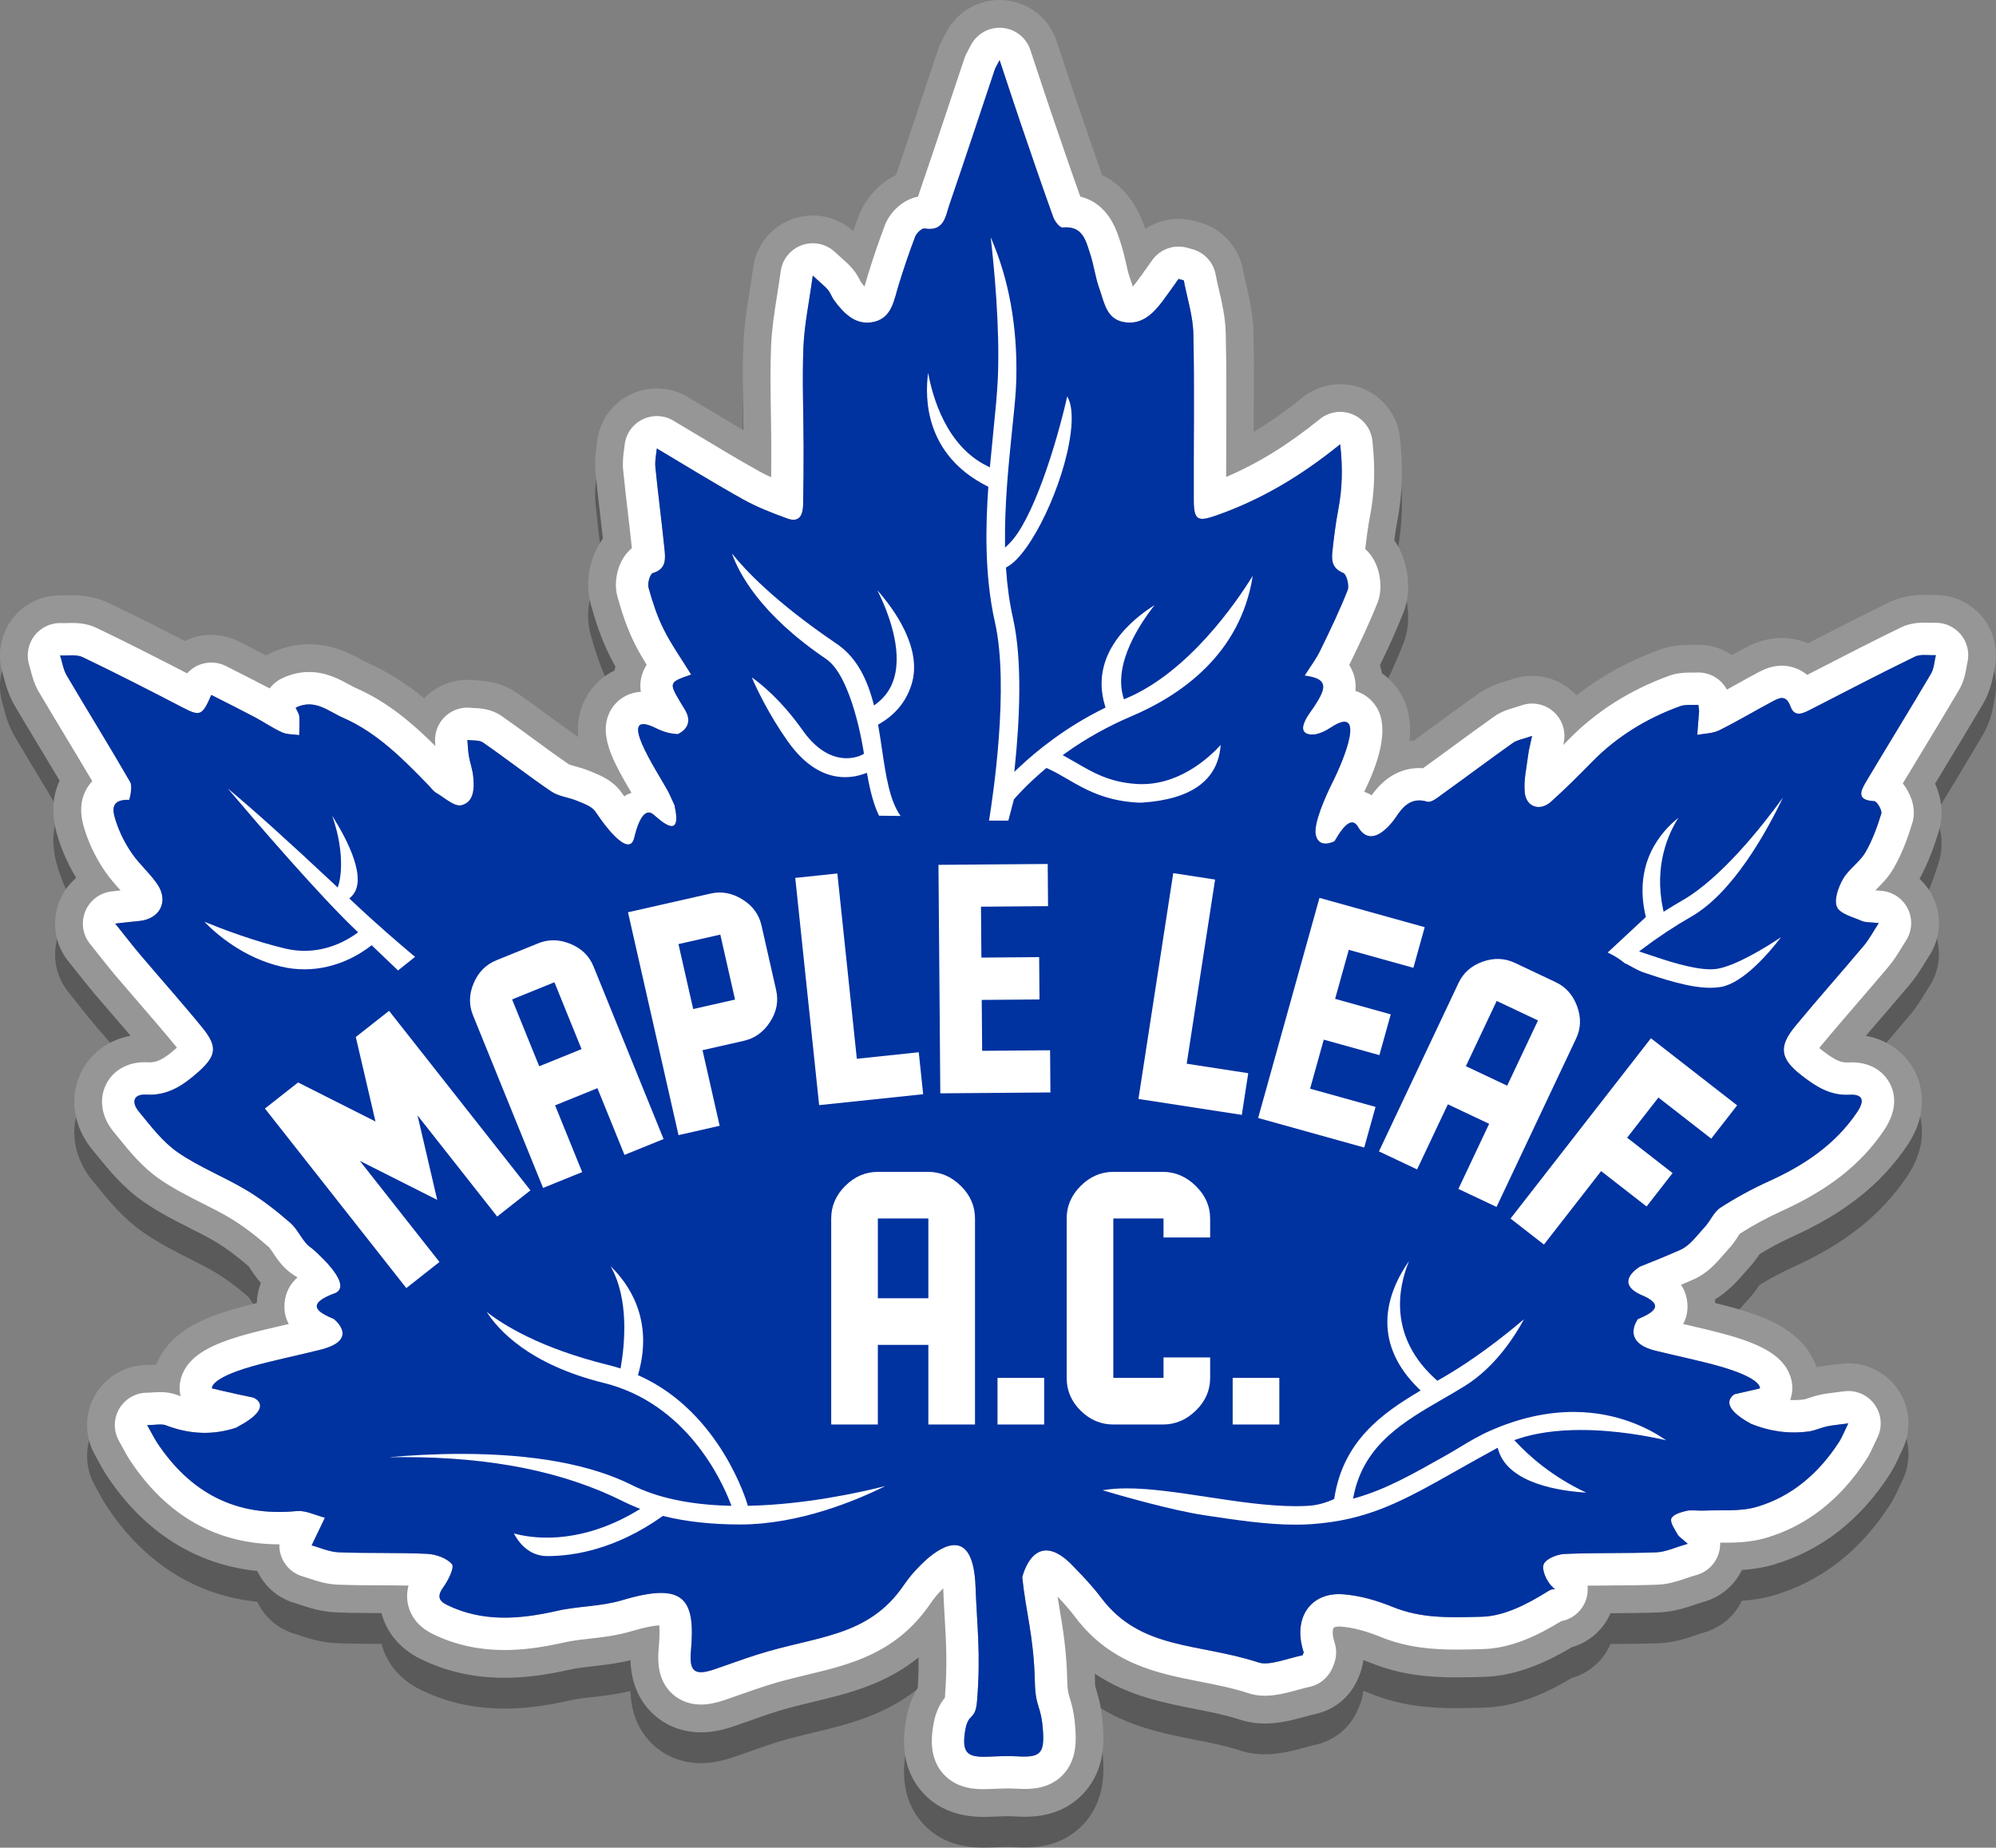 <?xml version="1.0" encoding="utf-8"?>
<!-- Generator: Adobe Illustrator 16.0.0, SVG Export Plug-In . SVG Version: 6.00 Build 0)  -->
<!DOCTYPE svg PUBLIC "-//W3C//DTD SVG 1.1//EN" "http://www.w3.org/Graphics/SVG/1.1/DTD/svg11.dtd">
<svg version="1.1" xmlns="http://www.w3.org/2000/svg" xmlns:xlink="http://www.w3.org/1999/xlink" x="0px" y="0px" width="648px"
	 height="599.953px" viewBox="0 0 648 599.953" enable-background="new 0 0 648 599.953" xml:space="preserve">
<rect x="0" y="0" width="648" height="599.953" fill="#808080" stroke="none"/>
<g id="Layer_1">
	<path opacity="0.3" d="M647.426,227.443l-0.096,0.574c-0.39,2.252-1.108,6.41-3.615,10.656c-4.111,6.978-8.295,13.883-12.34,20.561
		l-0.148,0.247c-1.002,1.656-2.005,3.313-3.007,4.97c1.727,3.859,3.087,9.355,1.214,15.457c-1.335,4.349-3.234,9.939-6.265,15.446
		c1.831,1.689,3.349,3.744,4.449,6.093c2.892,6.165,2.395,13.252-1.327,18.953c-0.494,0.756-0.932,1.472-1.347,2.148
		c-1.347,2.195-2.803,4.568-4.868,7.025c-3.277,3.899-6.603,7.761-9.93,11.621c-1.461,1.695-2.94,3.412-4.42,5.139
		c6.855,1.223,12.549,5.188,15.706,11.117c2.344,4.402,5.162,13.447-2.311,24.557c-8.352,12.413-20.067,21.745-36.874,29.367
		c-3.794,1.721-7.483,3.676-10.994,5.822c-0.846,1.268-1.99,2.888-3.531,4.537c-0.378,0.404-0.744,0.834-1.115,1.266l-0.122,0.14
		c-2.16,2.506-5.221,6.053-9.749,8.812c0.017,0.168,0.032,0.337,0.045,0.506c0.018,0.214,0.032,0.428,0.043,0.642
		c2.399,0.585,4.727,1.183,6.875,1.796c9.432,2.694,19.737,6.685,24.65,15.841c0.558,1.038,1.024,2.104,1.399,3.188
		c1.758-0.345,3.352-0.54,5.026-0.745c0.847-0.103,1.673-0.205,2.63-0.336c0.873-0.12,1.769-0.182,2.655-0.182
		c6.244,0,12.156,3.025,15.815,8.093c4.231,5.858,4.882,13.529,1.701,20.019c-0.427,0.871-0.768,1.61-1.065,2.257
		c-0.798,1.727-1.697,3.677-3.062,5.782c-9.625,14.862-22.286,24.688-37.629,29.207c-3.614,1.064-7.096,1.535-10.312,1.744
		c-2.4,4.973-6.836,8.768-12.271,10.305c-0.98,0.276-1.897,0.591-2.869,0.92c-2.957,1-7.005,2.37-11.848,2.562
		c-5.103,0.202-10.129,0.229-14.991,0.257c-0.225,0.001-0.449,0.002-0.672,0.004c-2.281,5.275-6.834,9.393-12.549,11.021
		c-7.529,4.488-17.413,9.358-28.811,9.649l-0.77,0.021c-2.927,0.076-5.368,0.134-7.871,0.134c-8.09,0-17.76-0.571-28.137-4.812
		c-0.717-0.291-1.416-0.561-2.101-0.807c-0.225,1.772-0.692,3.518-1.398,5.181l-0.288,0.693
		c-2.431,5.962-7.685,10.348-14.037,11.685c-0.808,0.17-1.931,0.476-3.117,0.801c-3.699,1.013-8.205,2.248-13.09,2.248
		c-2.87,0-5.623-0.428-8.184-1.269c-4.637-1.522-9.747-2.523-14.688-3.491c-9.985-1.953-21.664-4.239-32.4-11.438
		c0.025,0.686,0.047,1.384,0.064,2.098c0.044,1.923,0.083,2.049,0.384,3.024c0.915,2.947,1.842,6.338,2.236,12.439
		c0.242,3.726,0.883,13.622-6.373,21.363c-7.065,7.537-16.215,7.537-19.223,7.537c-1.065,0-2.222-0.038-3.534-0.117
		c-1.843-0.113-3.646-0.017-5.643,0.064l-1.978,0.079c-0.698,0.025-1.348,0.039-1.967,0.039c-8.592,0-15.354-2.766-20.098-8.219
		c-7.256-8.341-5.832-18.529-5.365-21.878c0.649-4.646,1.945-8.453,4.024-11.742c0.232-3.64,0.3-6.88,0.271-9.953
		c-10.844,8.821-23.039,11.752-34.152,14.422c-4.112,0.987-8.362,2.008-12.455,3.319c-2.536,0.814-5.096,1.717-7.808,2.671
		c-1.861,0.656-3.722,1.312-5.59,1.945c-3.969,1.345-7.353,1.971-10.65,1.971c-6.557,0-12.511-2.563-16.765-7.221
		c-4.885-5.345-5.988-11.695-6.106-16.199c-4.585,1.11-8.8,1.58-12.307,1.973c-2.762,0.309-5.147,0.575-7.33,1.07
		c-7.981,1.816-14.728,2.661-21.234,2.661c-9.995,0-18.946-2.013-27.363-6.153c-6.473-3.188-10.937-8.453-12.598-14.846
		c-0.059,0-0.12-0.001-0.179-0.001h-0.195c-4.614-0.017-9.389-0.035-14.293-0.23c-4.939-0.2-9.004-1.563-11.693-2.464l-0.292-0.099
		c-0.376-0.127-0.738-0.256-1.091-0.351c-5.566-1.502-10.139-5.334-12.586-10.532c-19.88-2.016-36.597-12.546-48.713-30.758
		c-1.142-1.716-1.967-3.242-2.842-4.858l-0.069-0.127c-0.33-0.608-0.698-1.288-1.134-2.064c-3.383-6.019-3.319-13.459,0.167-19.418
		c3.487-5.96,9.942-9.662,16.846-9.662c0.366,0,0.697-0.03,0.998-0.052l0.196-0.014c0.574-0.04,1.176-0.079,1.792-0.104
		c0.309-0.783,0.666-1.554,1.07-2.307c4.913-9.155,15.219-13.146,24.651-15.84c2.145-0.613,4.47-1.21,6.866-1.794
		c0.015-0.274,0.034-0.551,0.059-0.828c0.177-2.016,0.602-3.924,1.271-5.719c-1.578-1.798-2.727-3.518-3.587-4.805
		c-0.124-0.186-0.268-0.404-0.407-0.61c-3.982-3.422-7.366-5.937-10.599-7.879c-2.478-1.49-5.313-2.919-8.313-4.432
		c-4.946-2.492-10.048-5.064-15.191-8.624c-6.578-4.554-11.343-10.431-15.173-15.15l-0.095-0.118
		c-0.466-0.574-0.931-1.146-1.397-1.713c-6.047-7.354-7.48-16.84-3.741-24.754c3.036-6.428,9.039-10.839,16.234-12.16
		c-1.405-1.636-2.811-3.262-4.2-4.869c-2.502-2.894-5.003-5.787-7.477-8.705c-1.868-2.203-3.567-4.347-5.534-6.828l-0.11-0.139
		c-0.894-1.128-1.852-2.336-2.914-3.659c-4.46-5.559-5.535-13.104-2.805-19.688c1.202-2.899,3.058-5.409,5.362-7.375
		c-2.181-3.619-3.995-7.475-5.317-11.321c-1.167-3.398-4.025-11.718-0.066-20.267c-1.92-3.221-3.852-6.425-5.752-9.576
		c-2.97-4.928-5.887-9.766-8.751-14.632c-2.175-3.695-3.101-7.3-3.654-9.454l-0.06-0.235c-0.069-0.269-0.132-0.538-0.215-0.798
		c-1.958-6.131-0.771-12.826,3.177-17.909c3.938-5.074,9.998-7.871,16.451-7.519l0.748-0.025c0.678-0.022,1.372-0.04,2.056-0.04
		c1.644,0,6.649,0,11.874,2.498c8.601,4.11,17.136,8.428,24.771,12.355c0.634-0.313,1.286-0.59,1.952-0.831
		c5.012-1.816,10.751-1.461,15.508,0.964l4.209,2.135c1.564,0.792,3.146,1.592,4.73,2.402c0.291-0.164,0.585-0.32,0.883-0.469
		c4.16-2.073,8.547-3.124,13.04-3.124c7.896,0,13.771,3.219,17.281,5.143c0.554,0.303,1.051,0.588,1.433,0.762
		c7.2,3.128,13.333,7.255,18.658,11.61c0.209-0.217,0.425-0.429,0.645-0.638c4.2-3.963,9.959-5.876,15.713-5.187l0.226,0.009
		c2.434,0.104,8.157,0.345,13.679,4.174c3.661,2.538,7.164,5.111,10.551,7.6c3.197,2.348,6.231,4.576,9.263,6.689
		c-0.468-4.389,0.186-8.839,2.678-13.21c2.112-3.704,5.267-6.602,9.012-8.416c0.103-0.429,0.221-0.856,0.353-1.281
		c-0.638-1.136-1.219-2.227-1.763-3.309c-3.057-6.072-4.974-12.315-6.302-17.076c-1.747-6.251-0.75-14.791,3.989-21.178
		c-0.275-2.467-0.563-4.933-0.845-7.352c-0.528-4.524-1.074-9.204-1.544-13.922c-0.374-3.77,0.071-7.008,0.338-8.943l0.033-0.245
		c0.023-0.162,0.049-0.317,0.063-0.467c0.572-6.738,4.505-12.608,10.519-15.702c5.853-3.016,13.214-2.797,18.891,0.573
		c2.773,1.646,5.506,3.288,8.215,4.918l0.233,0.14c3.308,1.988,6.52,3.919,9.696,5.794c-0.021-1.729-0.049-3.457-0.077-5.186
		c-0.117-7.349-0.238-14.924,0.076-22.638c0.243-5.98,1.11-11.47,2.027-17.282c0.396-2.499,0.795-5.021,1.161-7.712
		c0.987-7.238,5.87-13.266,12.744-15.733c2.119-0.763,4.339-1.15,6.594-1.15c4.864,0,9.515,1.797,13.115,5.063
		c0.633-1.783,1.27-3.512,1.915-5.2c1.851-4.84,6.089-10.148,12.011-13.032c3.076-9.011,6.122-18.156,9.079-27.033l0.049-0.148
		c1.485-4.459,2.97-8.917,4.464-13.373c0.642-1.922,1.398-3.309,1.949-4.321c0.202-0.372,0.442-0.812,0.767-1.437
		c3.6-6.916,10.949-11.052,18.832-10.444c7.861,0.627,14.523,5.848,17,13.303l2.404,7.262c1.546,4.682,2.921,8.841,4.336,12.988
		l0.277,0.814c2.531,7.416,5.109,14.972,7.733,22.423c9.07,4.374,12.572,13.116,14.02,17.476c4.586-3.046,10.542-4.065,15.981-2.57
		l1.707,0.471c7.138,1.964,12.636,7.938,14,15.218c0.262,1.396,0.621,2.946,1.001,4.586c1.034,4.465,2.307,9.952,2.438,15.952
		c0.236,10.788,0.213,21.639,0.172,32.189c5.17-3.087,10.327-6.736,15.699-11.089c5.454-4.418,13.215-5.557,19.708-2.886
		c6.608,2.717,11.198,8.817,11.978,15.918c1.074,9.757,0.808,18.314-0.838,26.929c-0.414,2.165-0.748,4.382-1.013,6.371
		c4.944,7.124,5.608,16.816,3.014,23.396c-2.316,5.882-4.87,11.394-7.677,17.212c0.29,0.866,0.525,1.744,0.703,2.632
		c2.458,1.719,4.54,3.96,6.097,6.607c2.494,4.239,3.426,9.357,2.801,15.311c0.5-0.061,0.991-0.105,1.471-0.135
		c2.613-1.892,5.211-3.795,7.807-5.699c4.228-3.1,8.59-6.299,12.995-9.419c3.532-2.504,6.954-3.52,9.219-4.192
		c0.605-0.18,1.162-0.341,1.79-0.564c2.096-0.744,4.29-1.122,6.52-1.122c4.723,0,9.282,1.712,12.842,4.819
		c0.553,0.484,1.075,0.995,1.564,1.531c7.929-6.211,16.948-11.174,26.937-14.811c3.896-1.419,7.404-1.6,10.025-1.6l1.327,0.005
		c0.037,0,0.074,0.001,0.112,0.002c4.417-0.268,8.629,0.952,12.109,3.302c1.44-0.796,2.886-1.584,4.339-2.354
		c2.598-1.375,6.653-3.203,11.872-3.203c1.584,0,4.833,0.221,8.453,1.741l0.065-0.034c8.497-4.372,17.269-8.887,26.095-13.173
		c5.168-2.508,10.063-2.508,11.672-2.508c0.707,0,1.429,0.022,2.149,0.048c0.006,0,0.153,0.006,0.159,0.006
		c0.165,0.006,0.33,0.014,0.494,0.016c6.136-0.283,12.002,2.321,15.92,7.052C647.459,215.038,648.918,221.453,647.426,227.443z"/>
</g>
<g id="Layer_1_copy">
	<g>
		<path fill="#969696" d="M643.523,200.28c-3.918-4.731-9.784-7.335-15.92-7.052c-0.164-0.002-0.329-0.01-0.494-0.016
			c-0.006,0-0.153-0.006-0.159-0.006c-0.721-0.026-1.442-0.048-2.149-0.048c-1.608,0-6.504,0-11.672,2.508
			c-8.826,4.286-17.598,8.801-26.095,13.173l-0.065,0.034c-3.62-1.52-6.869-1.741-8.453-1.741c-5.219,0-9.274,1.828-11.872,3.203
			c-1.453,0.77-2.898,1.558-4.339,2.354c-3.48-2.35-7.692-3.57-12.109-3.302c-0.038-0.001-0.075-0.002-0.112-0.002l-1.327-0.005
			c-2.621,0-6.13,0.181-10.025,1.6c-9.988,3.637-19.008,8.6-26.937,14.811c-0.489-0.536-1.012-1.047-1.564-1.531
			c-3.56-3.107-8.119-4.819-12.842-4.819c-2.229,0-4.424,0.378-6.52,1.122c-0.628,0.223-1.185,0.384-1.79,0.564
			c-2.265,0.672-5.687,1.688-9.219,4.192c-4.405,3.12-8.768,6.319-12.995,9.419c-2.596,1.904-5.193,3.807-7.807,5.699
			c-0.479,0.03-0.971,0.074-1.471,0.135c0.625-5.954-0.307-11.072-2.801-15.311c-1.557-2.647-3.639-4.888-6.097-6.607
			c-0.178-0.888-0.413-1.766-0.703-2.632c2.807-5.818,5.36-11.33,7.677-17.212c2.595-6.58,1.931-16.272-3.014-23.396
			c0.265-1.989,0.599-4.206,1.013-6.371c1.646-8.615,1.912-17.172,0.838-26.929c-0.779-7.101-5.369-13.201-11.978-15.918
			c-6.493-2.671-14.254-1.532-19.708,2.886c-5.372,4.353-10.529,8.002-15.699,11.089c0.041-10.55,0.064-21.401-0.172-32.189
			c-0.131-6-1.403-11.487-2.438-15.952c-0.38-1.64-0.739-3.19-1.001-4.586c-1.364-7.28-6.862-13.254-14-15.218l-1.707-0.471
			c-5.439-1.495-11.396-0.476-15.981,2.57c-1.447-4.36-4.949-13.102-14.02-17.476c-2.624-7.451-5.202-15.007-7.733-22.423
			l-0.277-0.814c-1.415-4.147-2.79-8.306-4.336-12.988l-2.404-7.262c-2.477-7.455-9.139-12.676-17-13.303
			c-7.883-0.608-15.231,3.528-18.832,10.444c-0.325,0.625-0.565,1.065-0.767,1.437c-0.551,1.012-1.307,2.399-1.949,4.321
			c-1.494,4.456-2.979,8.914-4.464,13.373l-0.049,0.148c-2.957,8.877-6.003,18.022-9.079,27.033
			c-5.922,2.884-10.16,8.192-12.011,13.032c-0.645,1.688-1.282,3.417-1.915,5.2c-3.6-3.266-8.251-5.063-13.115-5.063
			c-2.255,0-4.475,0.387-6.594,1.15c-6.874,2.467-11.757,8.495-12.744,15.733c-0.366,2.691-0.765,5.213-1.161,7.712
			c-0.917,5.812-1.784,11.302-2.027,17.282c-0.314,7.714-0.193,15.289-0.076,22.638c0.028,1.729,0.056,3.457,0.077,5.186
			c-3.176-1.875-6.388-3.806-9.696-5.794l-0.233-0.14c-2.709-1.63-5.442-3.272-8.215-4.918c-5.677-3.37-13.038-3.589-18.891-0.573
			c-6.014,3.094-9.947,8.964-10.519,15.702c-0.014,0.15-0.04,0.305-0.063,0.467l-0.033,0.245c-0.267,1.935-0.712,5.173-0.338,8.943
			c0.47,4.718,1.016,9.398,1.544,13.922c0.282,2.419,0.57,4.885,0.845,7.352c-4.739,6.387-5.736,14.927-3.989,21.178
			c1.328,4.761,3.245,11.004,6.302,17.076c0.544,1.082,1.125,2.173,1.763,3.309c-0.132,0.425-0.25,0.852-0.353,1.281
			c-3.745,1.814-6.9,4.712-9.012,8.416c-2.492,4.371-3.146,8.821-2.678,13.21c-3.032-2.113-6.066-4.341-9.263-6.689
			c-3.387-2.489-6.89-5.062-10.551-7.6c-5.522-3.829-11.245-4.071-13.679-4.174l-0.226-0.009
			c-5.754-0.689-11.513,1.224-15.713,5.187c-0.22,0.209-0.436,0.421-0.645,0.638c-5.325-4.355-11.458-8.482-18.658-11.61
			c-0.382-0.174-0.879-0.459-1.433-0.762c-3.51-1.924-9.385-5.143-17.281-5.143c-4.493,0-8.88,1.051-13.04,3.124
			c-0.298,0.149-0.592,0.305-0.883,0.469c-1.584-0.81-3.166-1.61-4.73-2.402l-4.209-2.135c-4.757-2.425-10.496-2.78-15.508-0.964
			c-0.666,0.241-1.318,0.518-1.952,0.831c-7.635-3.927-16.17-8.245-24.771-12.355c-5.225-2.498-10.23-2.498-11.874-2.498
			c-0.684,0-1.378,0.018-2.056,0.04l-0.748,0.025c-6.453-0.352-12.513,2.445-16.451,7.519c-3.948,5.083-5.135,11.778-3.177,17.909
			c0.083,0.26,0.146,0.529,0.215,0.798l0.06,0.235c0.553,2.154,1.479,5.759,3.654,9.454c2.864,4.866,5.781,9.704,8.751,14.632
			c1.9,3.151,3.832,6.355,5.752,9.576c-3.959,8.549-1.101,16.869,0.066,20.267c1.322,3.846,3.136,7.702,5.317,11.321
			c-2.304,1.966-4.16,4.476-5.362,7.375c-2.73,6.584-1.655,14.129,2.805,19.688c1.062,1.323,2.02,2.531,2.914,3.659l0.11,0.139
			c1.967,2.481,3.666,4.625,5.534,6.828c2.474,2.918,4.975,5.812,7.477,8.705c1.389,1.607,2.795,3.233,4.2,4.869
			c-7.195,1.321-13.198,5.732-16.234,12.16c-3.739,7.914-2.306,17.399,3.741,24.754c0.466,0.566,0.931,1.139,1.397,1.713
			l0.095,0.118c3.83,4.72,8.595,10.597,15.173,15.15c5.143,3.56,10.245,6.132,15.191,8.624c3,1.513,5.835,2.941,8.313,4.432
			c3.233,1.942,6.617,4.457,10.599,7.879c0.139,0.206,0.283,0.425,0.407,0.61c0.86,1.287,2.009,3.007,3.587,4.805
			c-0.669,1.795-1.094,3.703-1.271,5.719c-0.025,0.277-0.044,0.554-0.059,0.828c-2.396,0.584-4.721,1.181-6.866,1.794
			c-9.432,2.694-19.738,6.685-24.651,15.84c-0.404,0.753-0.761,1.523-1.07,2.307c-0.616,0.024-1.218,0.063-1.792,0.104l-0.196,0.014
			c-0.301,0.021-0.632,0.052-0.998,0.052c-6.904,0-13.359,3.702-16.846,9.662c-3.486,5.959-3.55,13.399-0.167,19.418
			c0.436,0.776,0.804,1.456,1.134,2.064l0.069,0.127c0.875,1.616,1.7,3.143,2.842,4.858c12.116,18.212,28.833,28.742,48.713,30.758
			c2.447,5.198,7.02,9.03,12.586,10.532c0.353,0.095,0.715,0.224,1.091,0.351l0.292,0.099c2.689,0.901,6.754,2.264,11.693,2.464
			c4.904,0.195,9.679,0.214,14.293,0.23h0.195c0.059,0,0.12,0.001,0.179,0.001c1.661,6.393,6.125,11.657,12.598,14.846
			c8.417,4.141,17.368,6.153,27.363,6.153c6.506,0,13.253-0.845,21.234-2.661c2.183-0.495,4.568-0.762,7.33-1.07
			c3.507-0.393,7.722-0.862,12.307-1.973c0.118,4.504,1.221,10.854,6.106,16.199c4.254,4.657,10.208,7.221,16.765,7.221
			c3.297,0,6.681-0.626,10.65-1.971c1.868-0.634,3.729-1.289,5.59-1.945c2.712-0.954,5.272-1.856,7.808-2.671
			c4.093-1.312,8.343-2.332,12.455-3.319c11.113-2.67,23.308-5.601,34.152-14.422c0.029,3.073-0.039,6.313-0.271,9.953
			c-2.079,3.289-3.375,7.096-4.024,11.742c-0.467,3.349-1.891,13.537,5.365,21.878c4.744,5.453,11.506,8.219,20.098,8.219
			c0.619,0,1.269-0.014,1.967-0.039l1.978-0.079c1.997-0.081,3.8-0.178,5.643-0.064c1.313,0.079,2.469,0.117,3.534,0.117
			c3.008,0,12.157,0,19.223-7.537c7.256-7.741,6.615-17.638,6.373-21.363c-0.395-6.102-1.321-9.492-2.236-12.439
			c-0.301-0.976-0.34-1.102-0.384-3.024c-0.018-0.714-0.039-1.412-0.064-2.098c10.736,7.198,22.415,9.484,32.4,11.438
			c4.941,0.968,10.052,1.969,14.688,3.491c2.561,0.841,5.313,1.269,8.184,1.269c4.885,0,9.391-1.235,13.09-2.248
			c1.187-0.325,2.31-0.631,3.117-0.801c6.353-1.337,11.606-5.723,14.037-11.685l0.288-0.693c0.706-1.663,1.174-3.408,1.398-5.181
			c0.685,0.246,1.384,0.516,2.101,0.807c10.377,4.24,20.047,4.812,28.137,4.812c2.503,0,4.944-0.058,7.871-0.134l0.77-0.021
			c11.397-0.291,21.281-5.161,28.811-9.649c5.715-1.628,10.268-5.745,12.549-11.021c0.223-0.002,0.447-0.003,0.672-0.004
			c4.862-0.027,9.889-0.055,14.991-0.257c4.843-0.191,8.891-1.562,11.848-2.562c0.972-0.329,1.889-0.644,2.869-0.92
			c5.436-1.537,9.871-5.332,12.271-10.305c3.216-0.209,6.697-0.68,10.312-1.744c15.343-4.519,28.004-14.345,37.629-29.207
			c1.364-2.105,2.264-4.056,3.062-5.782c0.298-0.646,0.639-1.386,1.065-2.257c3.181-6.489,2.53-14.16-1.701-20.019
			c-3.659-5.067-9.571-8.093-15.815-8.093c-0.887,0-1.782,0.062-2.655,0.182c-0.957,0.131-1.783,0.233-2.63,0.336
			c-1.675,0.205-3.269,0.4-5.026,0.745c-0.375-1.084-0.842-2.15-1.399-3.188c-4.913-9.156-15.219-13.146-24.65-15.841
			c-2.148-0.613-4.476-1.211-6.875-1.796c-0.011-0.214-0.025-0.428-0.043-0.642c-0.013-0.169-0.028-0.338-0.045-0.506
			c4.528-2.759,7.589-6.306,9.749-8.812l0.122-0.14c0.371-0.432,0.737-0.861,1.115-1.266c1.541-1.649,2.686-3.27,3.531-4.537
			c3.511-2.146,7.2-4.102,10.994-5.822c16.807-7.622,28.522-16.954,36.874-29.367c7.473-11.109,4.654-20.154,2.311-24.557
			c-3.157-5.93-8.851-9.895-15.706-11.117c1.479-1.727,2.959-3.443,4.42-5.139c3.327-3.86,6.652-7.722,9.93-11.621
			c2.065-2.457,3.521-4.83,4.868-7.025c0.415-0.677,0.853-1.393,1.347-2.148c3.722-5.701,4.219-12.788,1.327-18.954
			c-1.101-2.348-2.618-4.403-4.449-6.092c3.03-5.507,4.93-11.097,6.265-15.446c1.873-6.102,0.513-11.598-1.214-15.457
			c1.002-1.658,2.005-3.314,3.007-4.97l0.148-0.247c4.045-6.678,8.229-13.583,12.34-20.561c2.507-4.246,3.226-8.404,3.615-10.656
			l0.096-0.574C648.918,211.453,647.459,205.038,643.523,200.28 M461.284,403.669L461.284,403.669z"/>
		<line fill="#969696" x1="461.284" y1="403.669" x2="461.284" y2="403.669"/>
		<path fill="#FFFFFF" d="M636.581,206.024c-2.129-2.572-5.357-3.992-8.686-3.791l-0.213,0.003c-0.35,0-0.703-0.015-1.059-0.028
			c-0.612-0.022-1.225-0.043-1.827-0.043c-1.902,0-4.774,0.167-7.735,1.604c-8.739,4.242-17.466,8.735-25.907,13.079
			c-1.485,0.764-2.97,1.529-4.457,2.292c-3.221-2.703-6.788-3-8.185-3c-3.176,0-5.762,1.152-7.658,2.156
			c-2.451,1.297-4.874,2.649-7.295,4.001c-0.984,0.549-1.952,1.09-2.911,1.621c-1.885-3.53-5.704-5.799-9.934-5.539
			c-0.224,0.015-0.437,0.035-0.676,0.014l-1.286-0.006c-1.999,0-4.386,0.125-6.942,1.056c-12.676,4.617-23.609,11.555-32.495,20.624
			c-0.616,0.628-1.22,1.242-1.813,1.844c0.056-0.258,0.112-0.525,0.17-0.802c0.777-3.718-0.512-7.566-3.372-10.065
			c-2.859-2.498-6.846-3.262-10.426-1.991c-0.844,0.299-1.583,0.516-2.235,0.709c-1.995,0.592-4.259,1.265-6.575,2.907
			c-4.349,3.08-8.684,6.259-12.875,9.332c-3.245,2.38-6.49,4.759-9.757,7.106c-0.145,0.104-0.293,0.213-0.445,0.325
			c-0.41-0.027-0.817-0.041-1.222-0.041c-8.313,0-13.206,5.675-15.451,8.83c-0.745-0.459-1.559-0.837-2.444-1.118
			c4.625-9.342,8.209-20.375,4.15-27.273c-1.586-2.697-4.075-4.611-6.987-5.473c0.217-2.187-0.047-4.593-1.235-7.053
			c-0.236-0.491-0.497-0.954-0.775-1.389c3.47-7.116,6.563-13.567,9.259-20.409c1.856-4.706,0.889-12.901-4.056-17.237
			c0.387-3.43,0.881-7.23,1.587-10.918c1.472-7.706,1.705-15.413,0.732-24.253c-0.42-3.822-2.894-7.109-6.449-8.571
			c-3.557-1.462-7.624-0.866-10.612,1.554c-10.242,8.298-20.06,14.374-30.424,18.792c0.003-4.054,0.02-8.109,0.036-12.162
			c0.045-11.298,0.093-22.981-0.16-34.533c-0.111-5.07-1.219-9.847-2.194-14.06c-0.407-1.757-0.792-3.415-1.092-5.014
			c-0.74-3.948-3.667-7.129-7.541-8.195l-1.7-0.469c-4.244-1.167-8.766,0.432-11.33,4.009c-0.553,0.772-1.101,1.546-1.648,2.321
			c-1.134,1.6-2.265,3.2-3.442,4.764c-0.486,0.644-0.896,1.142-1.236,1.526c-0.013-0.043-0.025-0.085-0.04-0.126
			c-0.287-0.915-0.574-1.822-0.891-2.688c-0.485-1.326-0.861-3-1.26-4.773c-0.427-1.89-0.908-4.034-1.628-6.229l-0.31-0.966
			c-1.12-3.553-3.851-12.214-12.91-14.445c-3.141-8.811-6.204-17.787-9.176-26.497l-0.279-0.816
			c-1.426-4.178-2.811-8.37-4.361-13.065l-2.401-7.253c-1.331-4.006-4.929-6.826-9.137-7.162c-4.204-0.321-8.208,1.88-10.157,5.624
			c-0.372,0.715-0.642,1.21-0.841,1.575c-0.456,0.839-0.929,1.706-1.324,2.885c-1.507,4.499-3.007,9.002-4.507,13.504
			c-3.321,9.971-6.755,20.281-10.22,30.364c-0.098,0.284-0.192,0.575-0.284,0.868c-5.045,0.927-9.178,5.174-10.718,9.201
			c-1.898,4.969-3.735,10.343-5.617,16.431c-0.247,0.798-0.475,1.618-0.702,2.441c-0.094,0.338-0.201,0.727-0.315,1.121
			c-0.343-0.392-0.754-0.896-1.24-1.544c-0.045-0.089-0.089-0.179-0.134-0.27c-0.479-0.957-1.203-2.404-2.476-3.905
			c-1.18-1.388-2.369-2.447-3.747-3.673c-0.585-0.522-1.268-1.129-2.081-1.88c-2.879-2.658-6.996-3.497-10.683-2.171
			c-3.688,1.324-6.332,4.589-6.861,8.471c-0.379,2.784-0.792,5.391-1.186,7.882c-0.876,5.553-1.706,10.798-1.928,16.263
			c-0.303,7.456-0.184,14.902-0.069,22.103c0.055,3.477,0.111,6.953,0.119,10.428c0.008,3.593-0.001,6.982-0.028,10.212
			c-1.341-0.61-2.653-1.258-3.897-1.949c-6.471-3.601-12.781-7.394-19.461-11.411c-2.772-1.666-5.567-3.347-8.405-5.032
			c-3.113-1.848-6.956-1.966-10.172-0.308c-3.219,1.655-5.358,4.85-5.665,8.456c-0.031,0.366-0.09,0.758-0.146,1.165
			c-0.239,1.74-0.568,4.122-0.299,6.835c0.46,4.625,1.002,9.274,1.527,13.77c0.441,3.779,0.895,7.671,1.293,11.503
			c-4.666,3.758-6.03,10.916-4.707,15.649c1.219,4.369,2.966,10.073,5.671,15.447c1.193,2.371,2.502,4.615,3.842,6.782
			c-0.506,0.763-0.943,1.619-1.299,2.586c-0.808,2.194-0.907,4.25-0.595,6.171c-4.144,0.252-7.757,2.447-9.771,5.979
			c-4.312,7.561,0.648,16.504,6.735,26.815c-0.859,0.29-1.648,0.672-2.372,1.13c-0.275-0.39-0.549-0.78-0.822-1.167
			c-2.798-3.964-6.874-5.614-9.57-6.706l-0.822-0.338c-1.729-0.731-3.387-1.18-4.719-1.541c-0.662-0.179-1.551-0.42-1.929-0.574
			c-3.877-2.628-7.629-5.385-11.6-8.301c-3.352-2.462-6.818-5.007-10.351-7.457c-3.377-2.342-6.993-2.495-8.936-2.577
			c-0.238-0.01-0.476-0.013-0.636-0.028c-3.177-0.462-6.393,0.553-8.729,2.756c-2.335,2.206-3.534,5.356-3.256,8.556
			c0.031,0.355,0.057,0.711,0.081,1.068c-7.17-7.135-15.385-14.315-25.924-18.893c-0.556-0.242-1.33-0.667-2.15-1.115
			c-3.107-1.703-7.363-4.035-12.952-4.035c-3.087,0-6.122,0.733-9.021,2.178c-1.532,0.764-2.799,1.855-3.756,3.147
			c-3.318-1.751-6.689-3.457-9.95-5.108l-4.225-2.143c-2.592-1.321-5.617-1.51-8.353-0.519c-1.655,0.599-3.115,1.598-4.264,2.886
			c-9.055-4.687-19.247-9.898-29.408-14.753c-3.034-1.45-6.013-1.617-7.99-1.617c-0.589,0-1.188,0.016-1.785,0.035
			c-0.485,0.015-0.978,0.045-1.438,0.02c-3.469-0.212-6.794,1.309-8.918,4.045c-2.124,2.736-2.764,6.343-1.71,9.643
			c0.16,0.5,0.286,1.018,0.419,1.535c0.49,1.91,1.163,4.527,2.692,7.124c2.86,4.859,5.771,9.688,8.682,14.517
			c2.859,4.742,5.789,9.601,8.648,14.462c-0.429,0.458-0.799,0.919-1.118,1.366c-4.257,5.963-1.98,12.588-0.887,15.771
			c1.458,4.24,3.63,8.507,6.284,12.338c1.586,2.291,3.342,4.234,4.891,5.949c0.013,0.013,0.025,0.027,0.038,0.041
			c-0.851,0.097-1.798,0.205-2.886,0.323c-3.815,0.416-7.1,2.877-8.57,6.422c-1.47,3.545-0.89,7.609,1.512,10.604
			c1.111,1.385,2.11,2.646,3.041,3.819c1.923,2.426,3.583,4.521,5.36,6.617c2.454,2.895,4.937,5.766,7.42,8.638
			c4.13,4.776,8.399,9.714,12.408,14.632c-4.137,3.693-6.541,4.914-9.261,4.758c-0.405-0.024-0.795-0.035-1.168-0.035
			c-5.749,0-10.49,2.771-12.682,7.414c-2.27,4.804-1.315,10.479,2.552,15.184c0.511,0.62,1.019,1.247,1.53,1.877
			c3.65,4.5,7.786,9.6,13.305,13.42c4.629,3.203,9.448,5.632,14.109,7.982c3.158,1.592,6.141,3.096,8.907,4.758
			c3.891,2.337,7.907,5.348,12.579,9.417c0.261,0.266,0.873,1.183,1.279,1.79c1.484,2.222,3.517,5.263,7.029,7.445
			c0.318,0.198,0.638,0.392,0.96,0.579c-2.421,2.183-3.888,4.865-4.191,8.296c-0.239,2.708,0.315,4.958,1.362,6.847
			c-0.346,0.08-0.685,0.159-1.015,0.235c-4.765,1.103-9.692,2.245-13.77,3.409c-10.803,3.087-16.542,6.509-19.189,11.439
			c-1.433,2.67-1.827,5.617-1.132,8.369c-0.335-0.116-0.673-0.239-1.013-0.37c-1.702-0.655-3.525-0.973-5.572-0.973
			c-0.746,0-1.558,0.047-2.452,0.109c-0.543,0.038-1.146,0.087-1.823,0.087c-3.733,0-7.185,1.98-9.071,5.202
			c-1.884,3.223-1.919,7.202-0.09,10.456c0.494,0.879,0.905,1.641,1.273,2.319c0.809,1.494,1.508,2.784,2.42,4.156
			c11.962,17.979,28.209,27.096,48.291,27.096h0.076c-0.052,1.605,0.266,3.223,0.952,4.719c1.302,2.838,3.8,4.95,6.815,5.764
			c0.612,0.164,1.248,0.386,1.908,0.607c2.337,0.783,5.539,1.857,9.193,2.005c4.715,0.188,9.42,0.206,13.969,0.223
			c3.118,0.014,6.129,0.024,9.103,0.086c-0.589,2.176-0.618,4.355-0.082,6.52c0.68,2.743,2.6,6.561,7.892,9.167
			c7.151,3.518,14.8,5.229,23.386,5.229c5.815,0,11.928-0.774,19.236-2.438c2.673-0.607,5.419-0.914,8.327-1.239
			c4.101-0.458,8.75-0.978,13.71-2.454c4.608-1.373,7.348-1.793,8.927-1.876c0.129,1.274,0.18,3.527-0.169,7.393
			c-0.386,4.282-0.326,9.75,3.596,14.041c2.527,2.766,6.12,4.288,10.115,4.288c2.284,0,4.749-0.476,7.758-1.494
			c1.834-0.622,3.662-1.267,5.489-1.909c2.775-0.978,5.397-1.902,8.05-2.753c4.413-1.415,8.829-2.475,13.1-3.501
			c14.313-3.438,29.112-6.993,40.187-23.256c1.339-1.967,2.637-3.42,4.069-4.84c0.115,3.306,0.296,6.399,0.474,9.454
			c0.467,7.981,0.906,15.521,0.059,26.111c-1.684,2.033-3.208,4.818-3.904,9.81c-0.362,2.592-1.323,9.475,3.238,14.719
			c4.457,5.122,10.884,5.122,13.303,5.122c0.512,0,1.049-0.01,1.613-0.031l1.659-0.065c2.448-0.102,4.656-0.203,6.856-0.068
			c1.096,0.065,2.092,0.101,2.993,0.101c2.258,0,8.254,0,12.65-4.689c4.587-4.895,4.161-11.463,3.956-14.621
			c-0.331-5.119-1.064-7.82-1.851-10.356c-0.459-1.482-0.713-2.3-0.786-5.479c-0.232-9.954-1.397-16.851-2.523-23.52
			c-0.215-1.272-0.428-2.533-0.631-3.804c1.94,2.031,3.841,4.134,5.833,6.772c11.46,15.179,26.831,18.188,40.392,20.841
			c5.212,1.021,10.602,2.075,15.773,3.773c1.651,0.543,3.457,0.817,5.37,0.817c3.673,0,7.369-1.012,10.63-1.906
			c1.354-0.37,2.634-0.721,3.723-0.949c3.415-0.718,6.252-3.085,7.569-6.316l0.32-0.772c0.949-2.232,1.097-4.726,0.418-7.057
			l-0.328-1.141c-0.598-2.122-0.344-3.516-0.025-3.936c0.175-0.231,1.074-0.468,2.249-0.385c3.813,0.276,8.147,1.398,12.882,3.332
			c8.935,3.649,17.515,4.142,24.73,4.142c2.486,0,5.025-0.063,7.641-0.132l0.771-0.021c9.527-0.242,18.211-4.582,25.577-9.075
			c4.894-0.897,8.603-5.185,8.603-10.337c0-0.402-0.023-0.8-0.067-1.189c2.645-0.044,5.322-0.059,8.081-0.074
			c4.793-0.026,9.747-0.054,14.702-0.25c3.544-0.14,6.611-1.178,9.316-2.093c1.12-0.379,2.179-0.737,3.307-1.056
			c3.674-1.039,6.496-3.989,7.371-7.706c0.217-0.92,0.305-1.852,0.274-2.771c4.531-0.002,9.657-0.018,14.844-1.546
			c13.219-3.893,24.19-12.459,32.612-25.463c1.015-1.566,1.707-3.067,2.44-4.655c0.324-0.703,0.695-1.506,1.159-2.451
			c1.709-3.487,1.357-7.633-0.916-10.78c-2.273-3.148-6.097-4.79-9.945-4.26c-1.053,0.145-1.956,0.254-2.758,0.353
			c-1.801,0.22-3.357,0.411-5.047,0.779c-1.405,0.306-2.629,0.715-3.613,1.044c-0.505,0.168-1.195,0.398-1.397,0.438
			c-1.574,0.209-3.128,0.274-4.652,0.202c0.073-0.193,0.142-0.389,0.205-0.587c0.929-2.929,0.591-6.126-0.953-9.001
			c-2.646-4.931-8.385-8.353-19.188-11.439c-4.078-1.164-9.006-2.307-13.771-3.409c-0.334-0.077-0.676-0.156-1.026-0.237
			c1.031-1.864,1.585-4.08,1.374-6.738c-0.184-2.313-0.907-4.279-2.076-5.978c1.35-0.571,2.696-1.15,4.039-1.741
			c4.562-2.007,7.521-5.438,9.899-8.195c0.492-0.57,0.979-1.14,1.476-1.67c1.346-1.441,2.299-2.894,3.064-4.06
			c0.195-0.298,0.441-0.672,0.627-0.938c4.333-2.766,8.938-5.261,13.697-7.419c15.217-6.901,25.741-15.224,33.12-26.191
			c4.603-6.843,3.537-12.094,1.833-15.294c-1.08-2.027-4.445-6.743-12.354-6.743c-0.394,0-0.805,0.011-1.235,0.035
			c-2.359,0.136-4.407-0.851-8.643-4.155c-0.239-0.188-0.453-0.36-0.645-0.52c0.126-0.16,0.266-0.334,0.419-0.519
			c4.011-4.85,8.224-9.74,12.299-14.469c3.303-3.832,6.604-7.665,9.858-11.537c1.635-1.945,2.851-3.927,4.025-5.843
			c0.475-0.773,0.975-1.593,1.541-2.459c1.99-3.049,2.26-6.909,0.715-10.205c-1.545-3.296-4.686-5.559-8.302-5.979
			c-0.863-0.1-1.634-0.162-2.331-0.21c0.207-0.211,0.412-0.416,0.592-0.596c1.607-1.606,3.606-3.606,5.207-6.331
			c3.013-5.132,4.893-10.653,6.193-14.89c1.647-5.37-1.195-10.241-2.493-12.086c-0.195-0.277-0.392-0.54-0.592-0.791
			c1.972-3.277,3.954-6.549,5.935-9.821c4.049-6.685,8.236-13.599,12.286-20.471c1.67-2.832,2.167-5.704,2.496-7.605
			c0.071-0.413,0.133-0.829,0.232-1.226C639.489,212.026,638.709,208.596,636.581,206.024 M626.902,218.757
			c-6.92,11.74-14.081,23.338-21.067,35.04c-1.813,3.037-3.217,6.071,2.637,6.339c0.885,0.041,2.631,2.968,2.301,4.045
			c-1.337,4.353-2.917,8.746-5.211,12.653c-1.859,3.167-5.392,5.362-7.205,8.544c-1.524,2.673-3.013,6.745-1.988,9.098
			c0.987,2.269,5.147,3.274,8.041,4.542c1.281,0.562,2.878,0.404,5.535,0.713c-1.877,2.875-3.119,5.269-4.813,7.284
			c-7.344,8.739-14.936,17.273-22.211,26.069c-5.568,6.734-5.064,10.617,1.859,16.021c4.579,3.573,9.301,6.723,15.698,6.362
			c4.295-0.241,5.006,1.839,2.446,5.644c-7.142,10.616-17.3,17.298-28.74,22.487c-5.408,2.452-10.68,5.322-15.659,8.549
			c-2.141,1.386-3.233,4.297-5.07,6.264c-2.48,2.658-4.795,6.042-7.927,7.42c-4.331,1.907-8.715,3.695-13.116,5.442
			c0,0-8.495,4.929,0,9.002c0.01,0.005,0.017,0.01,0.025,0.015c8.418,3.409,4.43,5.86-0.693,8.025c0,0-5.793,7.565,5.965,10.329
			c6.833,1.671,14.774,3.343,20.625,5.015c14.013,4.003,13.012,7.157,13.012,7.157s-3.377,0.825-8.236,1.888
			c-1.888,1.3-4.155,4.425,5.357,9.61c5.813,2.344,11.945,3.379,18.721,2.482c1.994-0.263,3.89-1.2,5.873-1.632
			c1.837-0.399,3.73-0.542,6.988-0.988c-1.419,2.896-2.039,4.564-2.983,6.023c-6.52,10.066-15.25,17.705-26.759,21.094
			c-5.401,1.59-11.476,0.914-17.247,1.207c-1.871,0.095-3.827-0.32-5.607,0.092c-1.798,0.416-4.407,1.224-4.854,2.494
			c-0.467,1.321,1.132,3.458,2.026,5.13c0.401,0.749,1.29,1.238,3.302,3.067c-4.137,1.169-7.131,2.641-10.178,2.761
			c-9.929,0.394-19.886,0.083-29.811,0.531c-2.421,0.109-6.036,1.554-6.771,3.343c-0.727,1.77,0.888,5.338,2.561,7.065
			c0.521,0.54,0.908,0.874,1.18,1.076c-0.451-0.109-1.184-0.098-2.115,0.485c-6.747,4.225-14.331,8.231-21.793,8.421
			c-10.396,0.267-19.55,0.606-28.898-3.213c-5.09-2.08-10.646-3.689-16.095-4.085c-10.323-0.749-16,7.354-13.102,17.65
			c0.116,0.412,0.235,0.824,0.354,1.236c-0.129,0.305-0.255,0.61-0.38,0.916c-4.967,1.045-10.855,3.465-14.278,2.341
			c-19.51-6.409-38.204-3.938-51.061-20.964c-2.909-3.853-5.605-6.668-8.255-9.392c-0.01-0.012-0.021-0.021-0.032-0.033
			l-0.001-0.001c-0.611-0.63-1.222-1.257-1.831-1.889c-11.818-11.323-15.485,4.369-15.537,4.59
			c1.155,11.392,3.741,19.146,4.083,33.853c0.21,8.943,2.077,7.319,2.657,16.271c0.476,7.332-1.168,8.479-8.481,8.04
			c-3.164-0.191-6.356,0.006-9.532,0.122c-6.551,0.241-8.283-1.245-7.36-7.854c0.977-7.002,3.399-3.324,3.964-10.334
			c1.244-15.431-0.065-24.784-0.487-36.735c-0.004-0.094-0.011-0.172-0.015-0.268c-0.713-19.326-10.436-13.651-15.92-8.849
			c-2.429,2.275-4.848,4.629-7.335,8.281c-11.683,17.158-28.486,16.468-47.809,22.665c-4.599,1.475-9.129,3.165-13.704,4.716
			c-6.432,2.18-8.227,0.706-7.628-5.939c1.533-16.986-2.169-22.502-22.224-16.531c-7.279,2.167-14.019,1.847-21.368,3.519
			c-11.89,2.704-24.067,3.726-35.652-1.975c-2.806-1.381-3.104-3.036-1.116-5.775c1.577-2.173,3.649-6.387,2.784-7.42
			c-1.687-2.015-5.237-3.234-8.084-3.373c-9.547-0.464-19.132-0.115-28.685-0.499c-3.095-0.124-6.138-1.543-8.785-2.257
			c1.777-3.709,3.04-6.344,4.304-8.98c-3.061-0.766-6.209-2.438-9.167-2.149c-19.738,1.923-34.49-5.938-45.258-22.124
			c-0.999-1.502-1.788-3.145-3.282-5.802c2.726,0,4.604-0.49,6.075,0.075c8.189,3.151,15.731,3.101,22.797,0.783
			c0.112-0.066,0.219-0.134,0.346-0.201c12.753-6.752,5.229-9.583,5.22-9.587c-7.461-1.534-13.381-2.979-13.381-2.979
			s-1.001-3.154,13.011-7.157c6.17-1.763,14.666-3.526,21.734-5.289c13.613-3.212,4.856-10.053,4.856-10.053
			c-5.385-2.276-9.541-4.864,0.65-8.549c5.719-3.124-7.925-14.506-7.925-14.506c-2.873-1.784-4.224-5.853-6.887-8.175
			c-4.426-3.857-9.113-7.544-14.136-10.561c-7.322-4.4-15.46-7.538-22.447-12.374c-4.949-3.426-8.796-8.585-12.698-13.33
			c-2.229-2.711-1.96-5.663,2.563-5.397c7.014,0.412,12.154-3.185,16.923-7.448c5.877-5.254,6.165-8.225,1.167-14.358
			c-6.5-7.978-13.367-15.656-20.024-23.507c-2.501-2.951-4.857-6.026-8.221-10.218c3.501-0.382,5.563-0.652,7.633-0.824
			c6.812-0.565,9.883-6.321,6.048-11.968c-2.407-3.545-5.781-6.428-8.223-9.953c-2.068-2.987-3.804-6.338-4.984-9.77
			c-1.2-3.492-2.659-7.875,4.058-7.678c0.107,0.003,1.185-4.279,0.354-5.724c-6.696-11.645-13.804-23.051-20.619-34.63
			c-1.136-1.93-1.459-4.338-2.158-6.525c2.452,0.144,5.247-0.428,7.299,0.553c10.903,5.209,21.657,10.735,32.385,16.302
			c5.714,2.964,6.458,2.835,9.398-4.036c4.772,2.434,9.513,4.789,14.191,7.261c2.961,1.565,5.733,3.517,8.774,4.884
			c1.661,0.746,3.707,0.633,5.58,0.908c0.024-2.028,0.156-4.063,0.023-6.08c-0.056-0.85-0.67-1.663-1.174-2.826
			c6.171-3.076,10.714,1.237,15.248,3.206c11.165,4.851,19.631,13.47,27.976,22.088c0.781,0.806,1.455,1.808,2.392,2.35
			c2.703,1.565,5.92,4.59,8.196,4.032c4.176-1.026,4.225-5.645,3.815-9.485c-0.234-2.189-1.024-4.312-1.396-6.494
			c-0.294-1.716-0.332-3.477-0.484-5.217c1.721,0.25,3.82-0.046,5.099,0.841c7.485,5.19,14.663,10.829,22.204,15.931
			c2.355,1.593,5.582,1.841,8.292,2.987c2.099,0.887,4.7,1.728,5.897,3.423c0.675,0.955,1.336,1.92,2.006,2.878l0.014-0.001
			c0,0,8.958,12.866,10.662,5.687v-0.001c1.704-7.18,3.956-9.432,6.208-7.555s9.562,8.93,6.845-3.042
			c-1.188-2.716-2.18-4.667-2.18-4.667c-3.754-6.756-17.265-27.028-3.754-20.272c2.774,1.386,4.976,1.761,6.956,1.905
			c0,0,5.758-2.191,2.455-7.821c-0.487-0.777-1.041-1.681-1.7-2.793c-3.645-6.149-3.455-6.293,3.649-8.73
			c-3.071-4.984-6.371-9.634-8.906-14.669c-2.15-4.272-3.646-8.925-4.936-13.547c-0.396-1.418,0.495-4.489,1.397-4.753
			c4.355-1.274,4.112-4.502,3.794-7.663c-0.897-8.916-2.082-17.804-2.968-26.721c-0.21-2.11,0.308-4.293,0.459-6.071
			c9.619,5.71,18.746,11.373,28.122,16.589c4.521,2.516,9.434,4.406,14.314,6.18c3.929,1.428,5.009-1.307,5.075-4.513
			c0.131-6.378,0.169-12.758,0.154-19.137c-0.025-10.695-0.492-21.405-0.058-32.08c0.292-7.171,1.818-14.292,3.026-23.152
			c2.528,2.335,3.875,3.373,4.951,4.64c0.831,0.979,1.214,2.326,1.984,3.37c3.24,4.389,7.167,8.375,13.033,6.972
			c5.752-1.376,6.415-7.089,7.899-11.89c1.642-5.311,3.41-10.592,5.394-15.782c0.438-1.144,2.165-2.766,3.035-2.619
			c6.411,1.087,6.784-3.995,8.087-7.785C313.27,51.795,318.09,37.114,323,22.462c0.17-0.508,0.491-0.966,1.522-2.946
			c2.625,7.898,4.662,14.163,6.789,20.398c3.486,10.216,6.969,20.435,10.628,30.59c0.492,1.367,2.107,3.459,3.017,3.367
			c6.609-0.666,7.565,4.307,8.989,8.647c1.215,3.708,1.668,7.677,3.002,11.331c1.55,4.245,2.168,9.651,7.787,10.712
			c5.73,1.083,9.479-2.504,12.643-6.702c1.802-2.388,3.498-4.856,5.241-7.287c0.567,0.156,1.134,0.312,1.701,0.469
			c1.086,5.787,2.98,11.557,3.108,17.366c0.394,18.003,0.052,36.022,0.135,54.033c0.028,6.453,1.264,7.062,7.331,4.929
			c14.376-5.055,27.292-12.662,40.204-23.123c0.851,7.731,0.679,14.391-0.609,21.131c-0.875,4.578-1.447,9.223-1.943,13.86
			c-0.309,2.889,0.015,5.37,3.516,6.784c1.119,0.453,2.05,4.089,1.443,5.629c-2.643,6.706-5.79,13.222-8.954,19.709
			c-1.258,2.58-3.033,4.906-4.989,8.006c6.97,0.92,7.164,3.341,4.22,8.251c-0.828,1.381-1.546,2.439-2.213,3.354
			c-6.29,8.643,1.096,7.529,1.568,7.451c1.378-0.289,2.982-0.917,4.933-2.204c11.7-7.722,4.276,10.52,0.146,18.588
			c-1.741,3.567-5.944,12.734-5.03,16.409c1.145,4.607,6.08,1.926,6.08,1.926c3.587-6.282,5.828-7.251,7.427-4.974
			c0.162,0.23,0.317,0.489,0.467,0.783c4.88,7.447,12.05-3.653,12.05-3.653c2.188-3.301,4.905-6.574,10.15-4.983
			c1.351,0.41,3.592-1.513,5.205-2.671c7.554-5.427,14.987-11.022,22.577-16.4c1.389-0.984,3.295-1.238,6.245-2.284
			c-0.603,2.885-1.069,4.529-1.272,6.205c-0.489,4.033-1.485,8.14-1.109,12.107c0.457,4.812,4.931,6.278,8.551,3.036
			c4.589-4.109,8.952-8.482,13.267-12.884c8.12-8.287,17.759-14.162,28.585-18.104c1.776-0.647,3.906-0.321,5.97-0.451
			c0.125,1.135,0.263,1.666,0.228,2.185c-0.172,2.523-0.391,5.042-0.591,7.563c2.389-0.462,5.018-0.438,7.12-1.479
			c5.988-2.963,11.728-6.425,17.638-9.552c2.293-1.213,4.199-1.82,5.536,1.861c1.388,3.826,4.473,1.975,7.005,0.678
			c11.091-5.679,22.133-11.46,33.34-16.9c1.909-0.927,4.538-0.37,6.834-0.499C627.981,214.75,627.918,217.034,626.902,218.757"/>
		<path fill="#0032A0" d="M621.65,213.223c-11.207,5.44-22.249,11.222-33.34,16.901c-2.532,1.296-5.617,3.147-7.006-0.678
			c-1.336-3.682-3.242-3.075-5.535-1.862c-5.91,3.128-11.649,6.59-17.637,9.553c-2.104,1.04-4.732,1.017-7.121,1.479
			c0.2-2.521,0.419-5.041,0.591-7.564c0.035-0.519-0.103-1.049-0.229-2.185c-2.063,0.13-4.192-0.195-5.969,0.451
			c-10.826,3.942-20.465,9.817-28.585,18.104c-4.314,4.403-8.678,8.775-13.267,12.884c-3.62,3.242-8.094,1.777-8.551-3.035
			c-0.376-3.967,0.62-8.075,1.109-12.108c0.203-1.675,0.67-3.319,1.273-6.205c-2.951,1.046-4.857,1.3-6.246,2.285
			c-7.589,5.377-15.023,10.972-22.577,16.399c-1.613,1.158-3.855,3.081-5.206,2.672c-5.244-1.591-7.961,1.681-10.149,4.982
			c0,0-7.17,11.101-12.05,3.654c-0.148-0.295-0.305-0.553-0.467-0.784c-1.598-2.277-3.84-1.307-7.428,4.974
			c0,0-4.935,2.682-6.079-1.926c-0.914-3.675,3.289-12.842,5.031-16.409c4.13-8.068,11.554-26.309-0.146-18.588
			c-1.95,1.288-3.555,1.915-4.933,2.204c-0.473,0.079-7.858,1.193-1.568-7.451c0.667-0.915,1.385-1.973,2.213-3.354
			c2.944-4.91,2.75-7.331-4.22-8.251c1.956-3.099,3.731-5.426,4.99-8.005c3.164-6.488,6.311-13.004,8.953-19.71
			c0.606-1.539-0.324-5.176-1.443-5.628c-3.501-1.414-3.824-3.895-3.516-6.785c0.496-4.637,1.068-9.282,1.943-13.859
			c1.288-6.74,1.46-13.401,0.609-21.132c-12.912,10.461-25.828,18.068-40.204,23.123c-6.067,2.133-7.302,1.524-7.331-4.928
			c-0.083-18.012,0.259-36.03-0.135-54.034c-0.127-5.808-2.022-11.578-3.108-17.366c-0.567-0.156-1.134-0.313-1.701-0.469
			c-1.744,2.432-3.439,4.899-5.241,7.288c-3.164,4.197-6.911,7.784-12.643,6.701c-5.619-1.061-6.237-6.466-7.787-10.711
			c-1.334-3.655-1.787-7.624-3.003-11.331c-1.423-4.341-2.379-9.313-8.988-8.648c-0.908,0.092-2.524-1.999-3.017-3.367
			c-3.659-10.155-7.141-20.374-10.628-30.59c-2.127-6.234-4.164-12.5-6.789-20.398c-1.031,1.98-1.352,2.438-1.522,2.946
			c-4.91,14.652-9.731,29.333-14.754,43.946c-1.303,3.789-1.676,8.872-8.087,7.784c-0.871-0.147-2.598,1.475-3.035,2.619
			c-1.984,5.191-3.753,10.471-5.394,15.783c-1.484,4.8-2.147,10.513-7.899,11.889c-5.866,1.404-9.794-2.583-13.033-6.972
			c-0.77-1.044-1.153-2.391-1.984-3.369c-1.076-1.268-2.423-2.305-4.951-4.641c-1.208,8.86-2.734,15.981-3.026,23.152
			c-0.435,10.675,0.033,21.385,0.058,32.08c0.015,6.379-0.023,12.76-0.154,19.137c-0.066,3.207-1.146,5.941-5.075,4.513
			c-4.881-1.774-9.792-3.663-14.314-6.179c-9.376-5.217-18.503-10.879-28.122-16.59c-0.151,1.779-0.669,3.961-0.459,6.071
			c0.886,8.918,2.071,17.805,2.968,26.722c0.318,3.16,0.561,6.388-3.794,7.662c-0.902,0.264-1.793,3.336-1.397,4.753
			c1.29,4.623,2.786,9.276,4.936,13.548c2.535,5.035,5.835,9.685,8.906,14.669c-7.104,2.437-7.294,2.581-3.65,8.729
			c0.66,1.112,1.214,2.016,1.701,2.793c3.303,5.63-2.454,7.821-2.454,7.821c-1.981-0.144-4.183-0.518-6.957-1.905
			c-13.511-6.756,0,13.517,3.754,20.273c0,0,0.992,1.95,2.18,4.666c2.717,11.972-4.593,4.919-6.845,3.042
			c-2.252-1.876-4.504,0.376-6.208,7.556c-1.704,7.179-10.662-5.686-10.662-5.686h-0.014c-0.671-0.958-1.331-1.922-2.006-2.877
			c-1.197-1.696-3.798-2.537-5.898-3.424c-2.709-1.145-5.936-1.393-8.291-2.987c-7.541-5.102-14.719-10.74-22.204-15.931
			c-1.279-0.887-3.378-0.591-5.099-0.841c0.152,1.741,0.19,3.501,0.484,5.217c0.372,2.182,1.162,4.306,1.396,6.494
			c0.41,3.841,0.36,8.46-3.815,9.485c-2.276,0.559-5.493-2.467-8.196-4.031c-0.937-0.542-1.612-1.545-2.392-2.351
			c-8.345-8.617-16.811-17.237-27.976-22.087c-4.534-1.97-9.077-6.283-15.248-3.206c0.504,1.162,1.118,1.975,1.174,2.825
			c0.133,2.018,0.001,4.052-0.023,6.08c-1.873-0.275-3.919-0.162-5.58-0.908c-3.041-1.366-5.814-3.319-8.774-4.883
			c-4.678-2.473-9.419-4.827-14.191-7.261c-2.941,6.87-3.684,7-9.398,4.035c-10.728-5.566-21.482-11.092-32.385-16.302
			c-2.052-0.98-4.847-0.408-7.299-0.553c0.699,2.187,1.021,4.596,2.158,6.526c6.815,11.578,13.923,22.985,20.619,34.629
			c0.831,1.446-0.247,5.727-0.354,5.724c-6.717-0.197-5.258,4.186-4.058,7.679c1.18,3.432,2.916,6.783,4.984,9.77
			c2.442,3.525,5.816,6.408,8.223,9.952c3.835,5.647,0.764,11.403-6.048,11.969c-2.07,0.171-4.132,0.441-7.633,0.822
			c3.364,4.193,5.72,7.268,8.221,10.219c6.657,7.852,13.524,15.529,20.024,23.507c4.998,6.135,4.71,9.104-1.167,14.357
			c-4.769,4.265-9.909,7.861-16.923,7.449c-4.523-0.265-4.792,2.687-2.563,5.397c3.902,4.745,7.749,9.904,12.698,13.33
			c6.987,4.837,15.124,7.974,22.447,12.374c5.023,3.018,9.71,6.702,14.136,10.562c2.663,2.321,4.014,6.389,6.886,8.174
			c0,0,13.645,11.381,7.925,14.505c-10.19,3.686-6.034,6.273-0.651,8.548c0,0,8.759,6.844-4.854,10.056
			c-7.068,1.762-15.564,3.524-21.734,5.288c-14.012,4.004-13.011,7.156-13.011,7.156s5.92,1.446,13.381,2.981
			c0.009,0.003,7.533,2.834-5.22,9.586c-0.127,0.067-0.234,0.134-0.346,0.201c-7.066,2.317-14.608,2.368-22.797-0.783
			c-1.471-0.565-3.349-0.076-6.075-0.076c1.494,2.658,2.283,4.302,3.282,5.804c10.768,16.186,25.52,24.046,45.258,22.123
			c2.958-0.288,6.106,1.385,9.167,2.149c-1.264,2.636-2.527,5.272-4.304,8.98c2.647,0.714,5.69,2.133,8.785,2.258
			c9.553,0.383,19.138,0.034,28.685,0.499c2.847,0.138,6.397,1.357,8.084,3.372c0.865,1.033-1.207,5.247-2.784,7.42
			c-1.988,2.74-1.69,4.394,1.116,5.774c11.585,5.702,23.762,4.68,35.652,1.976c7.349-1.671,14.089-1.352,21.368-3.519
			c20.055-5.971,23.757-0.456,22.224,16.532c-0.599,6.645,1.196,8.118,7.628,5.938c4.575-1.552,9.105-3.24,13.704-4.715
			c19.323-6.197,36.126-5.509,47.809-22.665c2.487-3.653,4.906-6.008,7.335-8.282c5.484-4.803,15.207-10.479,15.92,8.85
			c0.003,0.095,0.011,0.173,0.015,0.267c0.422,11.95,1.731,21.305,0.487,36.735c-0.565,7.01-2.987,3.333-3.964,10.333
			c-0.923,6.609,0.809,8.095,7.36,7.855c3.176-0.117,6.368-0.313,9.531-0.123c7.314,0.439,8.958-0.708,8.482-8.04
			c-0.58-8.951-2.447-7.327-2.656-16.271c-0.343-14.706-2.929-22.46-4.083-33.851c0.051-0.222,3.718-15.914,15.536-4.59
			c0.609,0.632,1.22,1.258,1.831,1.888l0.001,0.002c0.012,0.012,0.022,0.021,0.032,0.032c2.649,2.724,5.347,5.539,8.255,9.392
			c12.856,17.026,31.551,14.556,51.061,20.963c3.423,1.125,9.312-1.296,14.278-2.34c0.125-0.305,0.251-0.61,0.381-0.916
			c-0.12-0.412-0.239-0.825-0.355-1.236c-2.897-10.298,2.778-18.399,13.103-17.65c5.448,0.396,11.003,2.005,16.094,4.085
			c9.349,3.82,18.502,3.479,28.898,3.214c7.462-0.19,15.046-4.197,21.793-8.422c0.932-0.583,1.664-0.595,2.115-0.486
			c-0.271-0.201-0.659-0.536-1.18-1.074c-1.673-1.729-3.287-5.298-2.561-7.066c0.734-1.788,4.351-3.234,6.771-3.343
			c9.924-0.448,19.882-0.139,29.811-0.53c3.047-0.121,6.041-1.593,10.179-2.762c-2.013-1.829-2.901-2.317-3.303-3.067
			c-0.895-1.672-2.493-3.808-2.026-5.129c0.447-1.272,3.057-2.078,4.854-2.494c1.779-0.412,3.735,0.003,5.607-0.092
			c5.771-0.293,11.846,0.383,17.247-1.208c11.509-3.389,20.24-11.027,26.759-21.094c0.944-1.458,1.565-3.126,2.984-6.022
			c-3.259,0.446-5.152,0.587-6.989,0.988c-1.983,0.432-3.879,1.368-5.873,1.632c-6.775,0.896-12.907-0.14-18.72-2.483
			c-9.514-5.186-7.246-8.311-5.358-9.609c4.859-1.064,8.236-1.89,8.236-1.89s1.001-3.152-13.012-7.156
			c-5.851-1.672-13.792-3.344-20.625-5.016c-11.759-2.763-5.965-10.328-5.965-10.328c5.123-2.166,9.111-4.615,0.693-8.025
			c-0.009-0.005-0.016-0.01-0.025-0.014c-8.495-4.074,0-9.003,0-9.003c4.401-1.747,8.785-3.535,13.116-5.441
			c3.132-1.379,5.446-4.763,7.927-7.42c1.837-1.967,2.931-4.879,5.07-6.266c4.98-3.225,10.251-6.096,15.659-8.549
			c11.439-5.188,21.599-11.871,28.741-22.485c2.559-3.807,1.848-5.886-2.447-5.645c-6.397,0.36-11.119-2.789-15.698-6.362
			c-6.924-5.404-7.428-9.286-1.858-16.021c7.274-8.797,14.866-17.33,22.211-26.07c1.692-2.015,2.935-4.41,4.812-7.283
			c-2.657-0.31-4.254-0.152-5.535-0.714c-2.894-1.269-7.055-2.273-8.042-4.542c-1.022-2.353,0.465-6.425,1.989-9.098
			c1.813-3.183,5.346-5.377,7.205-8.545c2.294-3.906,3.874-8.3,5.211-12.653c0.33-1.076-1.416-4.004-2.301-4.044
			c-5.854-0.269-4.45-3.303-2.637-6.34c6.986-11.701,14.147-23.299,21.067-35.04c1.016-1.723,1.079-4.007,1.582-6.031
			C626.188,212.854,623.56,212.296,621.65,213.223"/>
		<polygon fill="#FFFFFF" points="172.206,386.51 161.408,395.012 135.551,362.174 141.941,389.603 116.813,376.929 142.67,409.767 
			131.909,418.239 86.01,359.947 96.771,351.475 121.898,364.149 115.509,336.72 126.307,328.218 		"/>
		<path fill="#FFFFFF" d="M153.559,329.665c-1.373-3.383-1.299-6.862,0.224-10.437s3.976-6.048,7.361-7.422l13.609-5.522
			c3.355-1.361,6.839-1.297,10.451,0.193c3.611,1.49,6.105,3.928,7.478,7.312l22.749,56.059l-12.691,5.149l-8.791-21.662
			l-13.74,5.576l8.79,21.662l-12.69,5.15L153.559,329.665z M175.058,346.221l13.741-5.576l-8.808-21.706l-13.741,5.576
			L175.058,346.221z"/>
		<path fill="#FFFFFF" d="M241.521,337.949l-13.449,3.048l5.565,24.549l-13.357,3.029l-16.404-72.358l26.853-6.088
			c3.53-0.8,6.959-0.165,10.286,1.906c3.327,2.07,5.394,4.887,6.201,8.448l4.761,21.003c0.815,3.593,0.159,7.035-1.969,10.324
			C247.881,335.101,245.051,337.148,241.521,337.949 M238.631,324.559l-4.783-21.095l-13.587,3.081l4.783,21.094L238.631,324.559z"
			/>
		<polygon fill="#FFFFFF" points="299.704,355.292 265.934,358.84 258.178,285.054 271.846,283.617 278.169,343.784 298.271,341.67 
					"/>
		<polygon fill="#FFFFFF" points="341.02,354.72 305.27,355.007 304.673,280.817 340.139,280.532 340.249,294.227 318.478,294.402 
			318.611,310.931 337.36,310.78 337.47,324.523 318.721,324.672 318.855,341.203 340.909,341.025 		"/>
		<polygon fill="#FFFFFF" points="403.153,362.004 369.593,356.832 380.895,283.504 394.478,285.598 385.263,345.389 
			405.239,348.468 		"/>
		<polygon fill="#FFFFFF" points="442.894,372.608 408.453,363.014 428.362,291.542 462.529,301.059 458.854,314.253 
			437.881,308.411 433.445,324.333 451.507,329.366 447.819,342.604 429.757,337.574 425.322,353.497 446.568,359.415 		"/>
		<path fill="#FFFFFF" d="M473.517,319.159c1.56-3.303,4.17-5.604,7.832-6.904c3.66-1.3,7.142-1.17,10.444,0.391l13.28,6.273
			c3.273,1.547,5.585,4.153,6.936,7.82c1.349,3.667,1.243,7.151-0.316,10.455l-25.842,54.7l-12.384-5.851l9.985-21.138
			l-13.409-6.333l-9.984,21.137l-12.383-5.851L473.517,319.159z M475.895,346.189l13.409,6.334l10.005-21.181l-13.408-6.334
			L475.895,346.189z"/>
		<polygon fill="#FFFFFF" points="555.545,369.718 538.404,356.373 528.249,369.415 543.006,380.904 534.563,391.748 
			519.806,380.258 501.238,404.108 490.394,395.666 535.974,337.124 563.959,358.912 		"/>
		<path fill="#FFFFFF" d="M269.85,395.647c0-4.037,1.523-7.571,4.57-10.6c3.046-3.028,6.587-4.543,10.626-4.543h16.24
			c4.002,0,7.545,1.515,10.626,4.543s4.621,6.563,4.621,10.6v66.892H301.39V436.69h-16.397v25.849H269.85V395.647z M284.993,421.547
			h16.396v-25.9h-16.396V421.547z"/>
		<rect x="323.843" y="447.395" fill="#FFFFFF" width="15.144" height="15.144"/>
		<path fill="#FFFFFF" d="M377.575,462.539h-16.136c-4.038,0-7.571-1.496-10.601-4.491c-3.027-2.993-4.542-6.527-4.542-10.601
			v-51.852c0-4.002,1.522-7.519,4.569-10.548c3.046-3.028,6.587-4.543,10.626-4.543h16.031c4.002,0,7.562,1.523,10.678,4.568
			c3.115,3.048,4.674,6.589,4.674,10.628v6.108h-15.143v-6.162h-16.293v51.748h16.293v-6.632h15.143v6.632
			c0,4.073-1.55,7.616-4.647,10.626C385.128,461.033,381.578,462.539,377.575,462.539"/>
		<rect x="400.185" y="447.395" fill="#FFFFFF" width="15.144" height="15.144"/>
		<path fill="#FFFFFF" d="M346.44,252.914c5.521,3.214,11.776,6.856,21.771,7.607l0.357,0.028c0.714,0.056,1.418,0.113,2.109,0.068
			c16.189-1.051,24.798-7.349,25.612-18.724c-3.696,4.063-13.978,13.676-27.629,12.639c-8.619-0.648-13.758-3.641-19.199-6.808
			c-1.113-0.648-2.246-1.307-3.416-1.947l-1.045-0.57l0.965-0.697c6.331-4.57,13.734-8.708,21.41-11.967
			c15.891-6.748,35.373-20.099,39.329-45.576c-5.273,8.526-20.775,31.228-41.037,39.771l-0.778,0.327l-0.235-0.81
			c-3.167-10.936,5.476-23.814,10.191-29.778c-6.977,4.362-21.289,15.678-16.112,32.654l0.185,0.611l-0.572,0.282
			c-12.52,6.17-21.912,13.855-27.587,19.215l-1.469,1.388l0.207-2.01c1.455-14.151,2.526-33.944-0.626-47.877
			c-1.112-4.914-1.852-10.145-2.259-15.989l-0.033-0.481l0.424-0.231c7.739-4.205,18.516-26.919,20.592-43.4
			c0.694-5.508,0.303-9.578-1.126-11.92c-3.567,15.783-11.252,40.477-18.922,47.881l-1.253,1.211l-0.018-1.743
			c-0.133-12.412,1.144-25.028,2.169-35.166l0.344-3.334c0.546-5.251,1.063-10.213,1.16-14.591
			c0.377-17.019-2.421-32.446-8.323-45.916c1.047,9.048,3.031,29.046,2.324,45.646c-0.219,5.139-0.832,11.187-1.48,17.591
			c-0.336,3.315-0.684,6.779-1.005,10.348l-0.098,1.093l-0.982-0.486c-13.193-6.524-17.647-22.413-19.069-30.193
			c-1.127,8.303-0.989,26.574,19.105,36.77l0.444,0.225l-0.034,0.495c-0.767,11.155-1.374,27.802,2.183,43.517
			c4.744,20.96-0.751,57.167-1.931,64.394h6.271c0.684-2.644,1.764-6.735,1.764-6.735l0.146-0.287
			c0.035-0.041,3.65-4.352,10.104-9.784l0.362-0.306l0.433,0.198C342.289,250.516,344.264,251.646,346.44,252.914"/>
		<path fill="#FFFFFF" d="M268.166,213.945c8.492,5.754,12.091,29.297,12.24,30.296l0.076,0.507l-0.444,0.257
			c-0.085,0.048-2.11,1.191-5.202,1.191c-3.581,0.001-8.952-1.56-14.206-8.993c-6.931-9.806-13.422-15.053-16.566-17.25
			c1.642,3.796,5.528,12.037,11.662,20.716c5.477,7.75,11.757,11.679,18.662,11.679c2.103,0,4.196-0.374,6.222-1.114l0.839-0.307
			l0.157,0.88c1.019,5.703,2.185,9.755,3.763,13.047c2.336,0.049,4.674,0.076,7.012,0.09c-3.584-5-4.786-13.135-6.053-21.706
			c-0.337-2.285-0.719-4.874-1.17-7.434l-0.09-0.516l0.455-0.264c5.271-3.047,8.793-7.414,10.466-12.98
			c3.472-11.549-5.624-24.108-11.135-30.367c3.351,6.748,8.271,19.062,5.379,28.652c-0.991,3.29-2.819,5.926-5.586,8.059
			l-0.892,0.687l-0.291-1.087c-2.449-9.118-6.239-15.159-11.929-19.015c-20.101-13.621-29.87-24.18-33.901-29.254
			C239.831,186.017,246.768,199.445,268.166,213.945"/>
		<path fill="#FFFFFF" d="M578.235,304.296c-5.653,3.777-14.735,9.207-20.592,10.256c-0.694,0.124-1.482,0.188-2.343,0.188
			c-5.931,0-14.508-2.894-20.183-4.809l-2.991-1.001l1.144-0.858c5.116-3.849,10.461-7.377,15.887-10.491
			c13.521-7.759,24.496-27.762,29.69-38.626c-6.78,9.362-20.05,26.17-32.678,33.417c-1.597,0.916-3.237,1.903-5.163,3.106
			l-0.912,0.57l-0.221-1.052c-2.938-14.008,1.751-24.318,5.016-29.442c-5.443,4.316-14.679,14.484-10.66,31.774l0.099,0.424
			l-0.318,0.296c0,0-7.042,6.546-12.078,11.239c2.034,0.931,3.926,2.119,5.64,3.545l0.339,0.087
			c1.101,0.626,4.192,2.332,5.275,2.698c6.409,2.162,15.187,5.125,22.114,5.125c1.227,0,2.372-0.095,3.402-0.278
			C565.932,319.168,574.142,309.631,578.235,304.296"/>
		<path fill="#FFFFFF" d="M91.328,313.868c2.479,0.581,5.001,0.876,7.496,0.876c10.582,0,18.43-5.201,21.312-7.438l0.512-0.397
			l8.577,8.201l5.522-4.415c-0.312-0.267-0.722-0.613-1.223-1.035c-3.493-2.949-10.761-9.089-19.535-17.382l-0.583-0.549
			l0.586-0.545c5.701-5.31-1.228-18.532-6.147-26.316c4.691,13.431,2.268,21.756,2.145,22.157l-0.351,1.154l-0.88-0.825
			c-15.167-14.236-27-24.88-34.789-31.304c9.139,10.795,29.495,34.501,41.636,46.051l0.659,0.627l-0.741,0.528
			c-2.875,2.048-8.865,5.482-16.673,5.482c-2.051,0-4.121-0.241-6.152-0.718c-10.317-2.421-21.178-6.61-26.353-8.723
			C70.219,303.283,78.998,310.975,91.328,313.868"/>
		<path fill="#FFFFFF" d="M510.843,458.458c-8.759,0-17.832,2.04-26.965,6.064c-3.774,1.663-7.024,3.624-10.167,5.521
			c-1.315,0.794-2.583,1.56-3.821,2.259c-11.493,6.496-19.797,11.189-29.435,13.984l-1.197,0.347l0.253-1.221
			c3.403-16.438,16.396-23.938,28.963-31.193c2.514-1.45,4.89-2.821,7.217-4.279c9.892-6.195,16.268-16.362,19.068-21.585
			c-4.242,3.614-12.756,10.546-22.255,16.496c-1.776,1.111-3.641,2.199-5.396,3.217l-0.473,0.274l-0.405-0.364
			c-15.556-13.941-12.324-29.902-8.798-38.495c-3.199,4.528-6.988,11.588-7.032,19.663c-0.044,7.769,3.355,15.063,10.105,21.676
			l0.694,0.682l-0.836,0.5c-11.632,6.95-24.283,15.908-27.152,34.314l-0.062,0.39l-0.355,0.172c-0.151,0.072-3.74,1.774-7.688,2.039
			c-1.407,0.093-2.911,0.14-4.471,0.14c-8.968,0-19.067-1.53-28.835-3.01c-9.403-1.426-18.284-2.771-25.957-2.771
			c-2.979,0-5.587,0.203-7.897,0.618c6.374,1.886,22.55,6.514,32.954,8.091c9.993,1.514,20.321,3.079,29.713,3.079
			c1.693,0,3.339-0.052,4.894-0.155c18.807-1.254,30.154-7.668,47.334-17.378c4.087-2.31,8.122-4.581,12.564-7l0.807-0.438
			l0.27,0.875c3.409,11.019,20.822,13.243,28.487,13.686c-11.26-5.221-18.859-12.246-22.559-16.196l-0.798-0.851l1.106-0.373
			c5.731-1.934,12.621-2.914,20.473-2.914c11.557,0,22.375,2.105,27.706,3.334C536.209,464.371,525.698,458.458,510.843,458.458"/>
		<path fill="#FFFFFF" d="M242.781,488.939l-0.158-0.562c-0.083-0.295-8.655-29.706-34.93-41.605l-0.587-0.267l0.173-0.62
			c4.965-17.703-3.359-29.244-9.058-34.735c6.142,10.721,4.522,25.72,3.376,32.349l-0.145,0.841l-0.814-0.25
			c-1.04-0.318-2.103-0.613-3.191-0.883c-22.329-5.52-34.301-13.182-39.44-17.244c3.646,5.733,13.649,17.056,37.999,23.074
			c26.724,6.605,38.179,31.407,41.053,38.852l0.407,1.053l-1.129-0.032c-12.543-0.364-23.011-2.608-31.114-6.674
			c-13.429-6.739-32.118-10.157-55.546-10.157c-8.657,0-16.766,0.487-23.485,1.088c1.568-0.026,3.175-0.042,4.816-0.042
			c28.714,0,52.11,4.736,71.522,14.479c1.217,0.609,2.539,1.206,3.931,1.772l1.395,0.567l-1.294,0.772
			c-9.384,5.599-19.4,8.558-28.964,8.558c-5.021,0.001-8.754-0.8-10.763-1.364c1.308,2.525,4.621,7.356,10.819,7.356
			c8.72,0,22.265-2.229,37.279-12.85l0.28-0.197l0.333,0.082c7.256,1.793,15.581,2.701,24.744,2.701
			c19.319,0,38.003-7.93,47.124-12.475c-8.952,2.263-26.141,5.97-44.051,6.398L242.781,488.939z"/>
		
			<line fill="none" stroke="#FFFFFF" stroke-width="0" stroke-linecap="round" stroke-linejoin="round" x1="165.473" y1="496.682" x2="165.473" y2="496.682"/>
		
			<line fill="none" stroke="#FFFFFF" stroke-width="0" stroke-linecap="round" stroke-linejoin="round" x1="461.281" y1="403.668" x2="461.281" y2="403.668"/>
	</g>
</g>
</svg>
